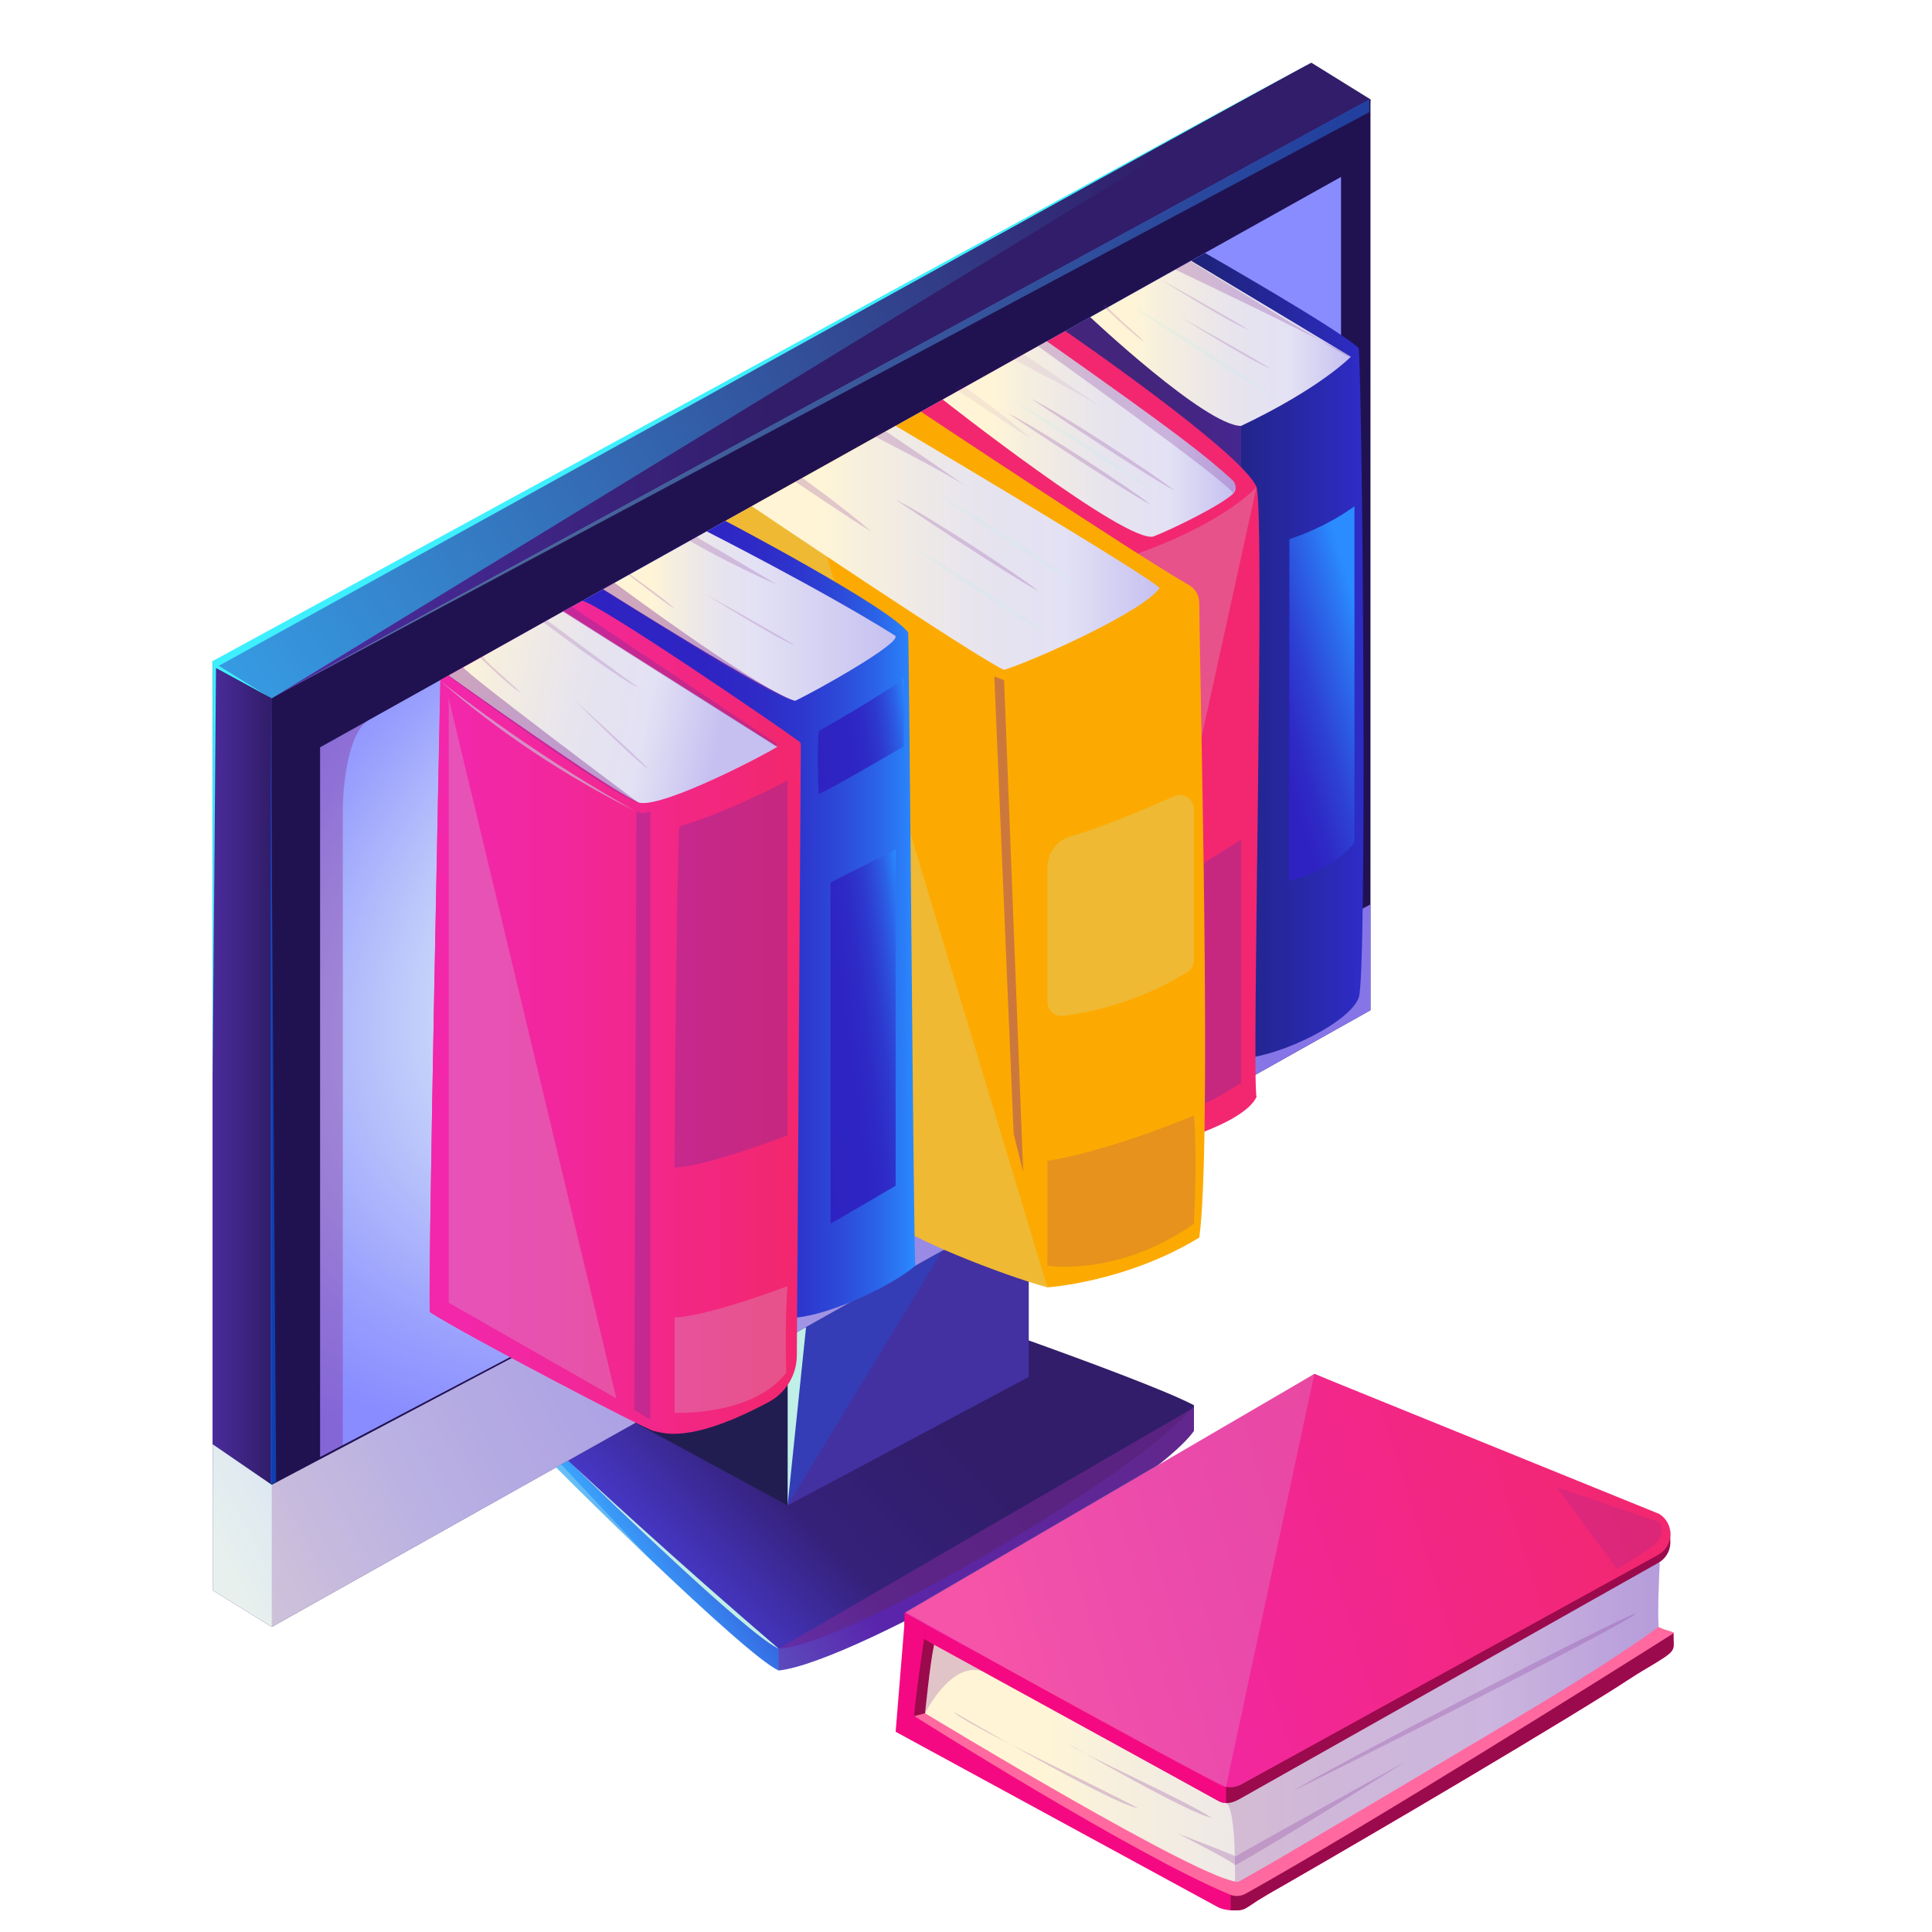 <svg xmlns="http://www.w3.org/2000/svg" width="138" height="138" viewBox="0 0 138 138" fill="none"><path d="M85.284 100.375V102.199C82.422 106.282 61.208 118.711 55.618 119.318C54.434 118.812 50.355 115.103 46.503 111.434C46.5 111.431 46.493 111.427 46.489 111.42C46.479 111.41 46.465 111.398 46.453 111.384C46.437 111.37 46.418 111.354 46.397 111.335C46.312 111.255 46.209 111.156 46.084 111.038C43.54 108.61 41.149 106.251 39.826 104.915C39.791 104.879 39.753 104.842 39.722 104.806C39.094 104.178 38.727 103.804 38.727 103.804L61.763 93.726C61.763 93.726 77.649 98.915 83.681 101.462C83.796 101.511 83.907 101.561 84.015 101.605L84.87 100.772L85.281 100.37L85.284 100.375Z" fill="url(#paint0_linear_967_974)"></path><path d="M85.284 100.375C82.379 104.524 60.81 117.506 55.618 117.76C55.58 117.743 55.538 117.725 55.495 117.703C53.184 116.52 43.516 107.188 40.755 104.498C40.748 104.491 40.739 104.481 40.732 104.477C40.711 104.46 40.694 104.439 40.673 104.418C40.666 104.416 40.664 104.411 40.659 104.408C40.65 104.394 40.635 104.385 40.624 104.373C40.617 104.364 40.607 104.357 40.6 104.35C40.593 104.347 40.586 104.34 40.584 104.336H40.581C40.221 103.98 40.019 103.78 40.019 103.78L62.631 91.954C62.631 91.954 81.346 98.301 85.286 100.375H85.284Z" fill="url(#paint1_linear_967_974)"></path><path d="M67.334 89.311L56.256 95.286V107.532L73.483 98.353V87.077L67.334 89.311Z" fill="#4331A2"></path><g style="mix-blend-mode:screen" opacity="0.22"><path d="M56.256 107.532L67.334 89.311L56.347 95.477L56.256 107.532Z" fill="#0066FF"></path></g><path d="M56.256 107.532L57.576 94.79L56.256 95.286V107.532Z" fill="#BFEFE7"></path><path d="M56.256 107.532L44.498 101.154L56.256 95.286V107.532Z" fill="#221D51"></path><path d="M93.669 4.479L97.891 7.098L93.669 69.541L19.412 111.222L15.19 113.592V47.263L93.669 4.479Z" fill="url(#paint2_linear_967_974)"></path><path d="M97.891 7.098V72.159L19.412 116.209V49.88L93.669 9.4L97.891 7.098Z" fill="#201251"></path><path d="M19.412 49.88V116.209L15.19 113.592V47.263L19.412 49.88Z" fill="url(#paint3_linear_967_974)"></path><path d="M95.78 12.652L22.869 53.382V104.067L95.78 65.691V12.652Z" fill="url(#paint4_radial_967_974)"></path><g style="mix-blend-mode:multiply" opacity="0.39"><path d="M95.78 12.652V65.693L24.486 103.218L22.869 104.07V53.382L95.78 12.652Z" fill="#802997"></path></g><path d="M95.781 12.652V65.691L24.486 103.218V57.873C24.486 56.159 24.86 52.269 26.357 51.434L95.781 12.652Z" fill="url(#paint5_radial_967_974)"></path><path d="M97.891 64.604V72.159L19.412 116.209L15.19 113.592V103.161L19.412 106.058L93.669 66.835L97.891 64.604Z" fill="url(#paint6_linear_967_974)"></path><g style="mix-blend-mode:multiply" opacity="0.23"><path d="M19.412 106.058V116.209L97.891 72.159V64.604L19.412 106.058Z" fill="#802997"></path></g><path d="M86.079 18.073C86.079 18.073 95.609 23.507 97.058 24.867C97.329 28.852 97.661 69.523 97.058 71.245C96.456 72.966 91.735 75.322 88.906 75.592C86.065 70.429 76.1 23.648 76.1 23.648L86.079 18.073Z" fill="url(#paint7_linear_967_974)"></path><g style="mix-blend-mode:multiply" opacity="0.39"><path d="M88.652 30.422V33.37L76.1 23.648L77.877 22.655L88.652 30.422Z" fill="#802997"></path></g><path d="M77.877 22.655C77.877 22.655 86.115 30.414 88.651 30.422C94.354 27.71 96.489 25.482 96.489 25.482L85.077 18.628L77.877 22.657V22.655Z" fill="url(#paint8_linear_967_974)"></path><path d="M76.1 23.648C76.1 23.648 88.687 32.292 89.753 34.782C90.374 36.917 89.398 76.927 89.753 78.35C88.774 80.396 82.822 81.857 82.822 81.857L65.785 29.409L76.098 23.648H76.1Z" fill="#F22770"></path><g style="mix-blend-mode:multiply" opacity="0.39"><path d="M88.652 59.981V77.346C88.652 77.346 86.795 78.546 86.063 78.8C85.331 79.054 85.973 61.655 85.973 61.655L88.652 59.984V59.981Z" fill="#802997"></path></g><g style="mix-blend-mode:screen" opacity="0.22"><path d="M89.753 34.78C89.753 34.78 87.567 37.291 81.269 39.534L85.394 54.62L89.753 34.78Z" fill="#BFEFE7"></path></g><path d="M88.256 34.82C88.258 34.98 88.204 35.14 88.082 35.26C87.275 36.053 83.874 37.741 82.391 38.32C80.433 38.854 67.341 28.541 67.341 28.541C67.341 28.541 69.421 27.371 73.118 25.305C73.638 25.015 74.189 24.705 74.773 24.38C84.227 31.043 86.084 32.532 88.014 34.281C88.167 34.42 88.254 34.62 88.258 34.818L88.256 34.82Z" fill="url(#paint9_linear_967_974)"></path><path d="M57.362 34.114C57.362 34.114 69.57 44.738 74.815 45.093C74.549 49.094 73.62 88.593 74.815 91.951C71.525 91.062 64.385 88.216 63.973 87.327C63.561 86.437 51.819 37.209 51.819 37.209L57.362 34.114Z" fill="#FCAA01"></path><g style="mix-blend-mode:screen" opacity="0.22"><path d="M57.362 34.114C57.362 34.114 69.57 44.738 74.815 45.093C74.549 49.094 73.62 88.593 74.815 91.951C71.525 91.062 64.385 88.216 63.973 87.327C63.561 86.437 51.819 37.209 51.819 37.209L57.362 34.114Z" fill="#BFEFE7"></path></g><path d="M65.787 29.409C65.787 29.409 81.207 39.668 84.928 41.789C85.378 42.045 85.658 42.518 85.66 43.039C85.707 49.139 86.578 81.836 85.663 88.398C80.417 91.598 74.815 91.954 74.815 91.954L57.362 34.116L65.785 29.409H65.787Z" fill="#FCAA01"></path><path d="M51.819 37.211C51.819 37.211 63.53 43.359 64.872 45.176C64.952 46.675 65.258 89.316 65.38 90.407C63.766 91.817 59.402 93.87 56.926 94.105C54.453 94.343 41.586 42.926 41.586 42.926L51.817 37.211H51.819Z" fill="url(#paint10_linear_967_974)"></path><path d="M43.085 42.09C43.085 42.09 55.333 49.812 56.799 50.057C58.169 49.421 64.481 45.898 63.942 45.409C58.903 42.229 50.48 37.957 50.48 37.957L43.085 42.088V42.09Z" fill="url(#paint11_linear_967_974)"></path><path d="M46.766 102.227C46.202 102.147 33.034 95.244 30.706 93.719C30.546 92.192 31.457 48.583 31.457 48.583C31.457 48.583 32.721 47.877 34.356 46.964L41.947 50.203L46.119 54.295L45.397 56.065C45.397 56.065 41.544 88.981 46.764 102.227H46.766Z" fill="#F83B90"></path><path d="M63.975 30.421C63.975 30.421 82.201 41.205 82.824 42.005C81.669 43.695 73.747 47.237 71.713 47.847C69.508 46.825 53.702 36.162 53.702 36.162L63.975 30.421Z" fill="url(#paint12_linear_967_974)"></path><path d="M57.204 53.18C57.181 55.442 56.98 87.99 56.917 96.823C56.908 98.212 56.138 99.483 54.916 100.139C49.157 103.227 47.275 102.302 46.764 102.229C46.199 102.149 33.031 95.246 30.704 93.721C30.544 92.194 31.454 48.593 31.454 48.586C31.454 48.586 31.772 48.407 32.292 48.117C32.812 47.828 33.537 47.423 34.354 46.967C37.089 45.439 40.876 43.323 41.584 42.928L41.64 42.935C42.963 43.232 55.648 51.892 57.101 52.977C57.115 52.987 57.129 53.001 57.138 53.015C57.176 53.06 57.202 53.116 57.202 53.18H57.204Z" fill="url(#paint13_linear_967_974)"></path><path d="M32.05 48.252C32.05 48.252 43.763 56.621 45.691 57.343C47.538 57.663 54.966 53.735 55.528 53.333C54.003 52.37 40.247 43.662 40.247 43.662L32.05 48.252Z" fill="url(#paint14_linear_967_974)"></path><g style="mix-blend-mode:multiply" opacity="0.52"><path d="M85.284 100.535V102.199C82.422 106.282 61.208 118.711 55.618 119.318V117.758L83.681 101.464L84.872 100.772L85.284 100.532V100.535Z" fill="#802997"></path></g><path opacity="0.33" d="M46.453 111.387C46.437 111.373 46.418 111.356 46.397 111.337C46.312 111.257 46.209 111.158 46.084 111.041C43.54 108.612 41.149 106.254 39.826 104.917C39.791 104.882 39.753 104.844 39.722 104.809L40.083 104.606C40.083 104.606 45.834 110.744 46.456 111.387H46.453Z" fill="#BFEFE7"></path><path d="M40.597 104.347C40.597 104.347 40.605 104.356 40.611 104.363C40.597 104.349 40.588 104.34 40.581 104.333C40.584 104.335 40.591 104.342 40.597 104.347Z" fill="#BFEFE7"></path><path d="M40.621 104.373C40.621 104.373 40.642 104.389 40.651 104.408C40.635 104.392 40.621 104.378 40.61 104.366C40.612 104.366 40.617 104.368 40.619 104.373H40.621Z" fill="#BFEFE7"></path><path d="M55.618 117.76C55.58 117.743 55.538 117.725 55.496 117.703C53.184 116.52 43.516 107.188 40.756 104.498C41.897 105.559 48.325 111.518 55.618 117.76Z" fill="#BFEFE7"></path><path d="M19.412 49.88L15.427 47.713L15.19 76.915V47.263L19.412 49.88Z" fill="#3EF0FF"></path><path d="M93.669 4.479L19.412 49.88L15.19 47.263L93.669 4.479Z" fill="url(#paint15_linear_967_974)"></path><g style="mix-blend-mode:screen" opacity="0.22"><path d="M32.05 49.88V93.053L44.024 99.885L32.05 49.88Z" fill="#BFEFE7"></path></g><g style="mix-blend-mode:multiply" opacity="0.39"><path d="M46.453 57.936V101.41L45.303 100.702L45.46 57.939C45.46 57.939 45.867 58.226 46.453 57.939V57.936Z" fill="#802997"></path></g><g style="mix-blend-mode:multiply" opacity="0.39"><path d="M48.508 59.035C52.222 57.934 56.258 55.747 56.258 55.747V81.097C56.258 81.097 50.252 83.392 48.188 83.392C48.282 65.103 48.508 59.035 48.508 59.035Z" fill="#802997"></path></g><g style="mix-blend-mode:screen" opacity="0.22"><path d="M48.185 94.105V100.914C48.185 100.914 53.749 101.182 56.164 98.049C56.037 94.183 56.256 91.867 56.256 91.867C56.256 91.867 50.596 94.022 48.185 94.103V94.105Z" fill="#BFEFE7"></path></g><path d="M58.48 52.22C58.48 52.22 63.7 49.261 64.585 48.395C64.585 51.923 64.554 53.314 64.554 53.314C64.554 53.314 59.226 56.43 58.482 56.717C58.327 53.653 58.482 52.217 58.482 52.217L58.48 52.22Z" fill="url(#paint16_linear_967_974)"></path><path d="M59.325 63.034V87.409L63.975 84.698V60.68L59.325 63.034Z" fill="url(#paint17_linear_967_974)"></path><path d="M92.1 38.513V62.888C92.1 62.888 94.879 62.481 96.748 60.177V36.159C96.748 36.159 94.94 37.569 92.1 38.513Z" fill="url(#paint18_linear_967_974)"></path><g style="mix-blend-mode:screen" opacity="0.22"><path d="M74.815 61.951V71.561C74.815 72.168 75.347 72.641 75.95 72.563C77.727 72.333 81.328 71.615 84.82 69.431C85.112 69.25 85.284 68.927 85.284 68.584C85.286 64.9 85.284 60.198 85.284 57.797C85.284 57.068 84.533 56.578 83.867 56.875C81.975 57.715 78.619 59.151 76.548 59.709C75.528 59.984 74.818 60.899 74.818 61.954L74.815 61.951Z" fill="#BFEFE7"></path></g><g style="mix-blend-mode:multiply" opacity="0.18"><path d="M74.815 82.921V90.407C74.815 90.407 79.859 91.236 85.281 87.409C85.531 82.041 85.281 79.673 85.281 79.673C85.281 79.673 79.508 82.151 74.815 82.921Z" fill="#802997"></path></g><g style="mix-blend-mode:multiply" opacity="0.39"><path d="M71.721 48.583L73.085 83.721L72.403 80.993L71.022 48.318L71.721 48.583Z" fill="#802997"></path></g><path opacity="0.25" d="M88.256 34.82C88.212 34.938 88.153 35.086 88.082 35.26C88.082 34.669 74.145 24.733 74.145 24.733L73.759 24.95C74.279 24.66 74.189 24.707 74.773 24.382C84.227 31.045 86.084 32.535 88.014 34.283C88.167 34.422 88.254 34.622 88.259 34.82H88.256Z" fill="#802997"></path><path d="M117.51 119.224C116.642 119.737 115.811 120.314 114.952 120.845C113.923 121.488 112.886 122.123 111.845 122.759C110.694 123.46 109.534 124.162 108.376 124.856C107.157 125.585 105.94 126.315 104.724 127.037C103.509 127.76 102.292 128.478 101.071 129.198C99.915 129.878 98.76 130.556 97.602 131.231C96.569 131.836 95.536 132.436 94.502 133.037C93.65 133.528 92.803 134.02 91.951 134.51C91.273 134.898 90.598 135.277 89.934 135.687C89.614 135.882 89.306 136.115 88.981 136.301C88.68 136.468 88.322 136.466 87.99 136.451C87.962 136.451 87.931 136.449 87.903 136.449C87.578 136.426 87.24 136.362 86.955 136.204L63.975 123.698L64.618 115.795L82.775 120.798L116.574 116.025C116.574 116.025 117.258 116.336 117.889 116.649C118.438 116.922 119.537 116.541 119.537 116.628V116.666C119.494 117.998 119.984 117.762 117.513 119.226L117.51 119.224Z" fill="#F50982"></path><path d="M118.55 111.653C118.499 112.681 118.393 115.077 118.47 116.211C117.922 117.179 98.042 128.941 90.588 133.23C90.567 133.244 90.544 133.258 90.518 133.267C90.386 133.345 90.257 133.418 90.134 133.486C90.033 133.545 89.934 133.601 89.838 133.653C89.727 133.719 89.614 133.778 89.513 133.839C89.108 134.072 88.769 134.265 88.501 134.411C88.492 134.413 88.48 134.418 88.473 134.425C88.423 134.453 88.381 134.477 88.348 134.496C88.256 134.547 88.212 134.573 88.212 134.573C84.389 134.074 66.013 123.02 65.863 122.869C65.712 122.719 66.145 116.626 66.145 116.626L118.574 111.163C118.574 111.163 118.565 111.349 118.55 111.653Z" fill="url(#paint19_linear_967_974)"></path><g style="mix-blend-mode:multiply" opacity="0.24"><path d="M118.471 116.209C117.922 117.176 98.042 128.939 90.589 133.227C90.567 133.241 90.544 133.255 90.518 133.265C90.386 133.343 90.257 133.415 90.134 133.484C90.033 133.543 89.934 133.599 89.838 133.651C89.727 133.717 89.614 133.776 89.513 133.837C89.064 134.089 88.72 134.284 88.501 134.409C88.492 134.411 88.48 134.416 88.473 134.423C88.423 134.451 88.381 134.475 88.348 134.493C88.256 134.545 88.212 134.571 88.212 134.571C88.212 134.571 88.332 129.179 87.574 128.786C79.744 124.708 118.445 111.634 118.445 111.634C118.445 111.634 118.482 111.636 118.553 111.65C118.501 112.679 118.395 115.075 118.473 116.209H118.471Z" fill="#802997"></path></g><path d="M119.311 110.033V110.104C119.325 110.544 119.172 110.994 118.847 111.325C118.736 111.443 118.6 111.549 118.442 111.636L88.48 128.537C88.169 128.708 87.873 128.805 87.571 128.788C87.383 128.781 87.195 128.73 86.999 128.621L66.738 117.409C66.731 117.433 66.729 117.461 66.722 117.489C66.411 118.965 66.079 122.375 66.079 122.375C66.079 122.375 65.733 122.846 65.305 122.58C65.284 122.046 65.769 118.682 66.004 117.07C66.034 116.884 66.056 116.724 66.077 116.593L65.587 116.324L64.618 115.795V115.197L65.159 115.491L93.891 98.143L118.52 108.713C118.847 108.918 119.075 109.205 119.2 109.525C119.266 109.69 119.304 109.859 119.311 110.033Z" fill="#9B0A4C"></path><path d="M119.311 110.033C119.304 109.859 119.266 109.687 119.2 109.525L119.301 109.325L119.311 110.033Z" fill="#983C6F"></path><path opacity="0.54" d="M19.331 49.88L19.725 105.823L19.331 106.058V49.88Z" fill="#0066FF"></path><path opacity="0.47" d="M97.811 7.098L19.331 49.88L97.811 8.007V7.098Z" fill="url(#paint20_linear_967_974)"></path><g style="mix-blend-mode:multiply" opacity="0.39"><path d="M40.774 43.302L55.477 53.121L55.449 53.333L40.167 43.665L40.774 43.302Z" fill="#802997"></path></g><g style="mix-blend-mode:screen" opacity="0.51"><path d="M31.377 48.583C35.808 52.038 40.475 55.19 45.38 57.936C40.353 55.418 35.613 52.283 31.377 48.583Z" fill="#BFEFE7"></path></g><g style="mix-blend-mode:multiply" opacity="0.39"><path d="M31.97 48.252C31.97 48.252 43.601 56.8 45.611 57.343C45.611 57.343 33.22 48.08 33.064 47.64L31.97 48.252Z" fill="#802997"></path></g><g style="mix-blend-mode:multiply" opacity="0.18"><path d="M50.459 42.476C50.459 42.476 55.451 45.616 56.783 46.103C55.912 45.505 50.459 42.476 50.459 42.476Z" fill="#802997"></path></g><g style="mix-blend-mode:multiply" opacity="0.18"><path d="M82.838 19.922C82.838 19.922 87.83 23.062 89.162 23.549C88.291 22.951 82.838 19.922 82.838 19.922Z" fill="#802997"></path></g><g style="mix-blend-mode:multiply" opacity="0.18"><path d="M84.429 22.709C84.429 22.709 89.421 25.849 90.753 26.336C89.882 25.738 84.429 22.709 84.429 22.709Z" fill="#802997"></path></g><g style="mix-blend-mode:multiply" opacity="0.18"><path d="M41.045 50.005C41.045 50.005 45.189 54.201 46.376 54.978C45.665 54.197 41.045 50.005 41.045 50.005Z" fill="#802997"></path></g><g style="mix-blend-mode:multiply" opacity="0.18"><path d="M39.047 44.291C39.047 44.291 45.281 48.908 45.611 49.122C44.307 48.579 38.79 44.434 38.79 44.434L39.047 44.291Z" fill="#802997"></path></g><g style="mix-blend-mode:multiply" opacity="0.18"><path d="M34.279 46.964C34.279 46.964 36.486 49.111 37.197 49.492C36.587 48.833 34.481 47.117 34.483 46.847L34.279 46.964Z" fill="#802997"></path></g><g style="mix-blend-mode:multiply" opacity="0.18"><path d="M78.783 21.855C78.783 21.855 80.991 24.001 81.702 24.382C81.092 23.723 78.986 22.008 78.988 21.737L78.783 21.855Z" fill="#802997"></path></g><g style="mix-blend-mode:multiply" opacity="0.39"><path d="M43.867 41.608C43.867 41.608 53.493 48.788 56.719 50.057C55.59 49.88 51.151 47.171 51.151 47.171L43.003 42.09L43.867 41.608Z" fill="#802997"></path></g><g style="mix-blend-mode:multiply" opacity="0.22"><path d="M49.718 38.341C49.718 38.341 54.352 41.05 55.477 41.746C52.3 40.393 49.226 38.616 49.226 38.616L49.718 38.343V38.341Z" fill="#802997"></path></g><g style="mix-blend-mode:multiply" opacity="0.22"><path d="M44.879 41.043C44.879 41.043 47.494 43.09 48.186 43.472C47.604 42.89 44.959 40.996 44.959 40.996L44.881 41.043H44.879Z" fill="#802997"></path></g><g style="mix-blend-mode:multiply" opacity="0.22"><path d="M56.783 34.394C56.783 34.394 61.226 37.39 62.224 37.96C60.403 36.359 57.282 34.114 57.282 34.114L56.783 34.394Z" fill="#802997"></path></g><g style="mix-blend-mode:multiply" opacity="0.08"><path d="M68.221 27.767C68.221 27.767 72.664 30.763 73.662 31.332C71.841 29.732 68.72 27.487 68.72 27.487L68.221 27.767Z" fill="#802997"></path></g><g style="mix-blend-mode:screen" opacity="0.22"><path d="M64.914 38.958C64.914 38.958 73.074 44.434 75.157 45.514C73.942 44.512 67.084 39.998 64.914 38.958Z" fill="#BFEFE7"></path></g><g style="mix-blend-mode:screen" opacity="0.22"><path d="M80.878 21.904C80.878 21.904 89.037 27.381 91.12 28.461C89.906 27.458 83.048 22.944 80.878 21.904Z" fill="#BFEFE7"></path></g><g style="mix-blend-mode:screen" opacity="0.22"><path d="M66.851 35.26C66.851 35.26 75.011 40.737 77.094 41.817C75.879 40.815 69.021 36.3 66.851 35.26Z" fill="#BFEFE7"></path></g><g style="mix-blend-mode:screen" opacity="0.22"><path d="M72.142 28.489C72.142 28.489 80.301 33.966 82.384 35.046C81.17 34.044 74.312 29.529 72.142 28.489Z" fill="#BFEFE7"></path></g><g style="mix-blend-mode:multiply" opacity="0.22"><path d="M63.959 35.679C63.959 35.679 72.118 41.156 74.201 42.236C72.987 41.233 66.129 36.719 63.959 35.679Z" fill="#802997"></path></g><g style="mix-blend-mode:multiply" opacity="0.22"><path d="M73.662 28.489C73.662 28.489 81.822 33.966 83.905 35.046C82.69 34.044 75.832 29.529 73.662 28.489Z" fill="#802997"></path></g><g style="mix-blend-mode:multiply" opacity="0.22"><path d="M71.972 29.506C71.972 29.506 80.132 34.983 82.215 36.063C81 35.06 74.142 30.546 71.972 29.506Z" fill="#802997"></path></g><g style="mix-blend-mode:multiply" opacity="0.22"><path d="M62.441 31.151C62.441 31.151 67.736 33.855 69.08 34.78C65.173 32.062 63.239 30.786 63.239 30.786L62.441 31.151Z" fill="#802997"></path></g><g style="mix-blend-mode:multiply" opacity="0.08"><path d="M72.142 25.547C72.142 25.547 77.437 28.252 78.781 29.176C74.874 26.458 72.94 25.183 72.94 25.183L72.142 25.547Z" fill="#802997"></path></g><path opacity="0.25" d="M83.904 19.238C83.904 19.238 95.785 24.881 96.409 25.482C97.032 26.082 84.997 18.628 84.997 18.628L83.904 19.24V19.238Z" fill="#802997"></path><path d="M93.589 4.479L15.109 47.263L15.606 47.571L93.589 4.479Z" fill="#3EF0FF"></path><path d="M117.51 119.224C116.642 119.737 115.811 120.313 114.952 120.845C113.924 121.488 112.886 122.123 111.846 122.759C110.695 123.46 109.534 124.161 108.376 124.856C107.157 125.585 105.941 126.315 104.724 127.037C103.509 127.76 102.293 128.478 101.071 129.198C99.916 129.878 98.76 130.556 97.602 131.231C96.569 131.836 95.536 132.436 94.502 133.036C93.651 133.528 92.803 134.02 91.951 134.51C91.273 134.898 90.598 135.277 89.934 135.687C89.614 135.882 89.306 136.115 88.981 136.301C88.68 136.468 88.322 136.466 87.99 136.451C87.962 136.451 87.932 136.449 87.903 136.449V135.345L119.534 116.625V116.663C119.492 117.995 119.982 117.76 117.51 119.224Z" fill="#9B0A4C"></path><path d="M119.534 116.628V116.666C114.78 119.666 97.795 130.339 88.993 135.253C88.666 135.439 88.249 135.486 87.903 135.345C81.137 132.575 65.305 122.58 65.305 122.58L66.079 122.375C66.079 122.375 86.089 134.54 88.496 134.418C90.895 133.067 93.25 131.636 95.623 130.241C99.979 127.68 104.312 125.082 108.661 122.507C111.798 120.648 115.519 118.351 118.468 116.211C119.017 116.484 119.534 116.541 119.534 116.628Z" fill="#FF699F"></path><path d="M66.077 116.59L66.201 116.084L64.615 115.22L64.596 116.044L66.077 116.59Z" fill="#F50982"></path><path d="M87.574 128.786C87.386 128.779 87.197 128.727 87.002 128.619L66.724 117.487C66.717 117.51 66.731 117.459 66.724 117.487C66.268 117.221 66.009 117.073 66.009 117.073H66.006L66.204 115.771L87.562 127.341C87.562 127.341 87.593 127.906 87.576 128.786H87.574Z" fill="#F50982"></path><path d="M118.44 111.06L88.675 127.454C88.169 127.734 87.555 127.734 87.049 127.456L64.613 115.218L64.662 115.19L93.888 98.139L118.515 108.136C119.614 108.821 119.572 110.436 118.438 111.057L118.44 111.06Z" fill="url(#paint21_linear_967_974)"></path><g style="mix-blend-mode:multiply" opacity="0.24"><path d="M66.079 122.373C66.079 122.373 67.943 118.612 70.184 119.389L66.722 117.487C66.722 117.487 66.145 120.909 66.079 122.373Z" fill="#802997"></path></g><g style="mix-blend-mode:multiply" opacity="0.24"><path d="M68.131 122.279C68.131 122.279 79.256 128.784 81.309 129.174C78.811 127.781 68.734 123.105 68.131 122.279Z" fill="#802997"></path></g><g style="mix-blend-mode:multiply" opacity="0.24"><path d="M76.343 124.58C76.343 124.58 85.03 129.61 86.526 129.831C84.679 128.595 77.19 125.258 76.343 124.58Z" fill="#802997"></path></g><g style="mix-blend-mode:multiply" opacity="0.24"><path d="M84.131 130.968C84.131 130.968 88.214 133.034 88.216 133.237C90.925 131.777 100.415 125.818 100.415 125.818C100.415 125.818 88.517 132.392 88.278 132.594C86.95 132.039 84.131 130.968 84.131 130.968Z" fill="#802997"></path></g><g style="mix-blend-mode:multiply" opacity="0.24"><path d="M92.42 127.903C92.42 127.903 115.343 116.496 116.903 115.22C115.555 115.588 94.074 126.731 92.42 127.903Z" fill="#802997"></path></g><path style="mix-blend-mode:screen" opacity="0.22" d="M93.888 98.103L87.569 127.638C83.622 125.818 64.662 115.152 64.662 115.152L93.888 98.101V98.103Z" fill="url(#paint22_linear_967_974)"></path><g style="mix-blend-mode:multiply" opacity="0.2"><path d="M111.224 106.251L118.52 108.711C118.52 108.711 119.221 109.591 117.941 110.514C116.661 111.436 115.475 112.057 115.475 112.057L111.224 106.251Z" fill="#802997"></path></g><defs><linearGradient id="paint0_linear_967_974" x1="45.731" y1="114.138" x2="76.818" y2="93.919" gradientUnits="userSpaceOnUse"><stop stop-color="#3BAAFF"></stop><stop offset="0.35" stop-color="#2F22C2"></stop><stop offset="1" stop-color="#3F2584"></stop></linearGradient><linearGradient id="paint1_linear_967_974" x1="49.139" y1="115.371" x2="66.776" y2="98.108" gradientUnits="userSpaceOnUse"><stop stop-color="#493BD3"></stop><stop offset="0.44" stop-color="#352179"></stop><stop offset="0.93" stop-color="#311D69"></stop></linearGradient><linearGradient id="paint2_linear_967_974" x1="23.464" y1="57.677" x2="54.203" y2="59.026" gradientUnits="userSpaceOnUse"><stop stop-color="#4A2B9B"></stop><stop offset="1" stop-color="#311D69"></stop></linearGradient><linearGradient id="paint3_linear_967_974" x1="15.19" y1="81.737" x2="19.412" y2="81.737" gradientUnits="userSpaceOnUse"><stop stop-color="#4A2B9B"></stop><stop offset="1" stop-color="#311D69"></stop></linearGradient><radialGradient id="paint4_radial_967_974" cx="0" cy="0" r="1" gradientUnits="userSpaceOnUse" gradientTransform="translate(60.466 63.723) rotate(-28.91) scale(55.665 35.069)"><stop stop-color="#8ADBE6"></stop><stop offset="0.19" stop-color="#9CDAEB"></stop><stop offset="0.56" stop-color="#CBD9FA"></stop><stop offset="0.59" stop-color="#C7D4FA"></stop><stop offset="0.86" stop-color="#99A0FD"></stop><stop offset="1" stop-color="#888CFF"></stop></radialGradient><radialGradient id="paint5_radial_967_974" cx="0" cy="0" r="1" gradientUnits="userSpaceOnUse" gradientTransform="translate(61.25 63.251) rotate(-28.91) scale(54.837 34.547)"><stop stop-color="#8ADBE6"></stop><stop offset="0.19" stop-color="#9CDAEB"></stop><stop offset="0.56" stop-color="#CBD9FA"></stop><stop offset="0.59" stop-color="#C7D4FA"></stop><stop offset="0.86" stop-color="#99A0FD"></stop><stop offset="1" stop-color="#888CFF"></stop></radialGradient><linearGradient id="paint6_linear_967_974" x1="15.618" y1="110.558" x2="89.023" y2="72.462" gradientUnits="userSpaceOnUse"><stop stop-color="#E7F0ED"></stop><stop offset="0.12" stop-color="#D5E1F5"></stop><stop offset="0.18" stop-color="#CBD9FA"></stop><stop offset="0.22" stop-color="#C7D4FA"></stop><stop offset="0.74" stop-color="#99A0FD"></stop><stop offset="1" stop-color="#888CFF"></stop></linearGradient><linearGradient id="paint7_linear_967_974" x1="76.1" y1="46.832" x2="97.397" y2="46.832" gradientUnits="userSpaceOnUse"><stop offset="0.25" stop-color="#1C226A"></stop><stop offset="0.38" stop-color="#1D2273"></stop><stop offset="0.6" stop-color="#22258C"></stop><stop offset="0.89" stop-color="#2A2AB5"></stop><stop offset="1" stop-color="#2E2CC8"></stop></linearGradient><linearGradient id="paint8_linear_967_974" x1="77.877" y1="24.524" x2="96.489" y2="24.524" gradientUnits="userSpaceOnUse"><stop offset="0.16" stop-color="#FFF5D6"></stop><stop offset="0.29" stop-color="#F5EEDF"></stop><stop offset="0.55" stop-color="#E7E4EE"></stop><stop offset="0.77" stop-color="#E3E1F4"></stop><stop offset="1" stop-color="#C6C0F1"></stop></linearGradient><linearGradient id="paint9_linear_967_974" x1="67.338" y1="31.36" x2="88.256" y2="31.36" gradientUnits="userSpaceOnUse"><stop offset="0.16" stop-color="#FFF5D6"></stop><stop offset="0.29" stop-color="#F5EEDF"></stop><stop offset="0.55" stop-color="#E7E4EE"></stop><stop offset="0.77" stop-color="#E3E1F4"></stop><stop offset="1" stop-color="#C6C0F1"></stop></linearGradient><linearGradient id="paint10_linear_967_974" x1="41.589" y1="65.658" x2="65.382" y2="65.658" gradientUnits="userSpaceOnUse"><stop stop-color="#2F22C2"></stop><stop offset="0.37" stop-color="#2E24C3"></stop><stop offset="0.54" stop-color="#2E2BC7"></stop><stop offset="0.67" stop-color="#2D38CF"></stop><stop offset="0.78" stop-color="#2D4BD9"></stop><stop offset="0.88" stop-color="#2B62E7"></stop><stop offset="0.97" stop-color="#2A7FF8"></stop><stop offset="1" stop-color="#2A8CFF"></stop></linearGradient><linearGradient id="paint11_linear_967_974" x1="43.085" y1="44.008" x2="63.975" y2="44.008" gradientUnits="userSpaceOnUse"><stop offset="0.16" stop-color="#FFF5D6"></stop><stop offset="0.24" stop-color="#F5EEDF"></stop><stop offset="0.39" stop-color="#E7E4EE"></stop><stop offset="0.52" stop-color="#E3E1F4"></stop><stop offset="1" stop-color="#C6C0F1"></stop></linearGradient><linearGradient id="paint12_linear_967_974" x1="53.7" y1="39.134" x2="82.822" y2="39.134" gradientUnits="userSpaceOnUse"><stop offset="0.16" stop-color="#FFF5D6"></stop><stop offset="0.29" stop-color="#F5EEDF"></stop><stop offset="0.55" stop-color="#E7E4EE"></stop><stop offset="0.77" stop-color="#E3E1F4"></stop><stop offset="1" stop-color="#C6C0F1"></stop></linearGradient><linearGradient id="paint13_linear_967_974" x1="30.69" y1="72.669" x2="57.204" y2="72.669" gradientUnits="userSpaceOnUse"><stop offset="0.08" stop-color="#F227AA"></stop><stop offset="0.34" stop-color="#F2279D"></stop><stop offset="0.79" stop-color="#F2277C"></stop><stop offset="0.94" stop-color="#F22770"></stop></linearGradient><linearGradient id="paint14_linear_967_974" x1="28.491" y1="47.4" x2="51.45" y2="52.321" gradientUnits="userSpaceOnUse"><stop offset="0.16" stop-color="#FFF5D6"></stop><stop offset="0.29" stop-color="#F5EEDF"></stop><stop offset="0.55" stop-color="#E7E4EE"></stop><stop offset="0.77" stop-color="#E3E1F4"></stop><stop offset="1" stop-color="#C6C0F1"></stop></linearGradient><linearGradient id="paint15_linear_967_974" x1="15.258" y1="51.064" x2="81.266" y2="8.612" gradientUnits="userSpaceOnUse"><stop stop-color="#369FE6"></stop><stop offset="0.55" stop-color="#3359A3"></stop><stop offset="1" stop-color="#311D69"></stop></linearGradient><linearGradient id="paint16_linear_967_974" x1="57.985" y1="53.023" x2="65.07" y2="52.081" gradientUnits="userSpaceOnUse"><stop stop-color="#2F22C2"></stop><stop offset="0.37" stop-color="#2E24C3"></stop><stop offset="0.54" stop-color="#2E2BC7"></stop><stop offset="0.67" stop-color="#2D38CF"></stop><stop offset="0.78" stop-color="#2D4BD9"></stop><stop offset="0.88" stop-color="#2B62E7"></stop><stop offset="0.97" stop-color="#2A7FF8"></stop><stop offset="1" stop-color="#2A8CFF"></stop></linearGradient><linearGradient id="paint17_linear_967_974" x1="57.621" y1="74.58" x2="65.679" y2="73.509" gradientUnits="userSpaceOnUse"><stop stop-color="#2F22C2"></stop><stop offset="0.37" stop-color="#2E24C3"></stop><stop offset="0.54" stop-color="#2E2BC7"></stop><stop offset="0.67" stop-color="#2D38CF"></stop><stop offset="0.78" stop-color="#2D4BD9"></stop><stop offset="0.88" stop-color="#2B62E7"></stop><stop offset="0.97" stop-color="#2A7FF8"></stop><stop offset="1" stop-color="#2A8CFF"></stop></linearGradient><linearGradient id="paint18_linear_967_974" x1="90.584" y1="50.69" x2="98.374" y2="48.372" gradientUnits="userSpaceOnUse"><stop stop-color="#2F22C2"></stop><stop offset="0.17" stop-color="#2E2BC7"></stop><stop offset="0.43" stop-color="#2D43D5"></stop><stop offset="0.76" stop-color="#2B6BEC"></stop><stop offset="1" stop-color="#2A8CFF"></stop></linearGradient><linearGradient id="paint19_linear_967_974" x1="65.832" y1="122.869" x2="118.574" y2="122.869" gradientUnits="userSpaceOnUse"><stop offset="0.16" stop-color="#FFF5D6"></stop><stop offset="0.29" stop-color="#F5EEDF"></stop><stop offset="0.55" stop-color="#E7E4EE"></stop><stop offset="0.77" stop-color="#E3E1F4"></stop><stop offset="1" stop-color="#C6C0F1"></stop></linearGradient><linearGradient id="paint20_linear_967_974" x1="19.331" y1="28.489" x2="97.811" y2="28.489" gradientUnits="userSpaceOnUse"><stop stop-color="#8ADBE6"></stop><stop offset="0.22" stop-color="#77C8E8"></stop><stop offset="0.66" stop-color="#499AEF"></stop><stop offset="1" stop-color="#2172F6"></stop></linearGradient><linearGradient id="paint21_linear_967_974" x1="66.952" y1="120.401" x2="119.174" y2="104.119" gradientUnits="userSpaceOnUse"><stop offset="0.08" stop-color="#F227AA"></stop><stop offset="0.34" stop-color="#F2279D"></stop><stop offset="0.79" stop-color="#F2277C"></stop><stop offset="0.94" stop-color="#F22770"></stop></linearGradient><linearGradient id="paint22_linear_967_974" x1="66.637" y1="119.765" x2="94.733" y2="111.726" gradientUnits="userSpaceOnUse"><stop offset="0.16" stop-color="#FFF59F"></stop><stop offset="0.18" stop-color="#FDF3A1"></stop><stop offset="0.41" stop-color="#E5DDC4"></stop><stop offset="0.63" stop-color="#D4CDDC"></stop><stop offset="0.83" stop-color="#C9C3EB"></stop><stop offset="1" stop-color="#C6C0F1"></stop></linearGradient></defs></svg>